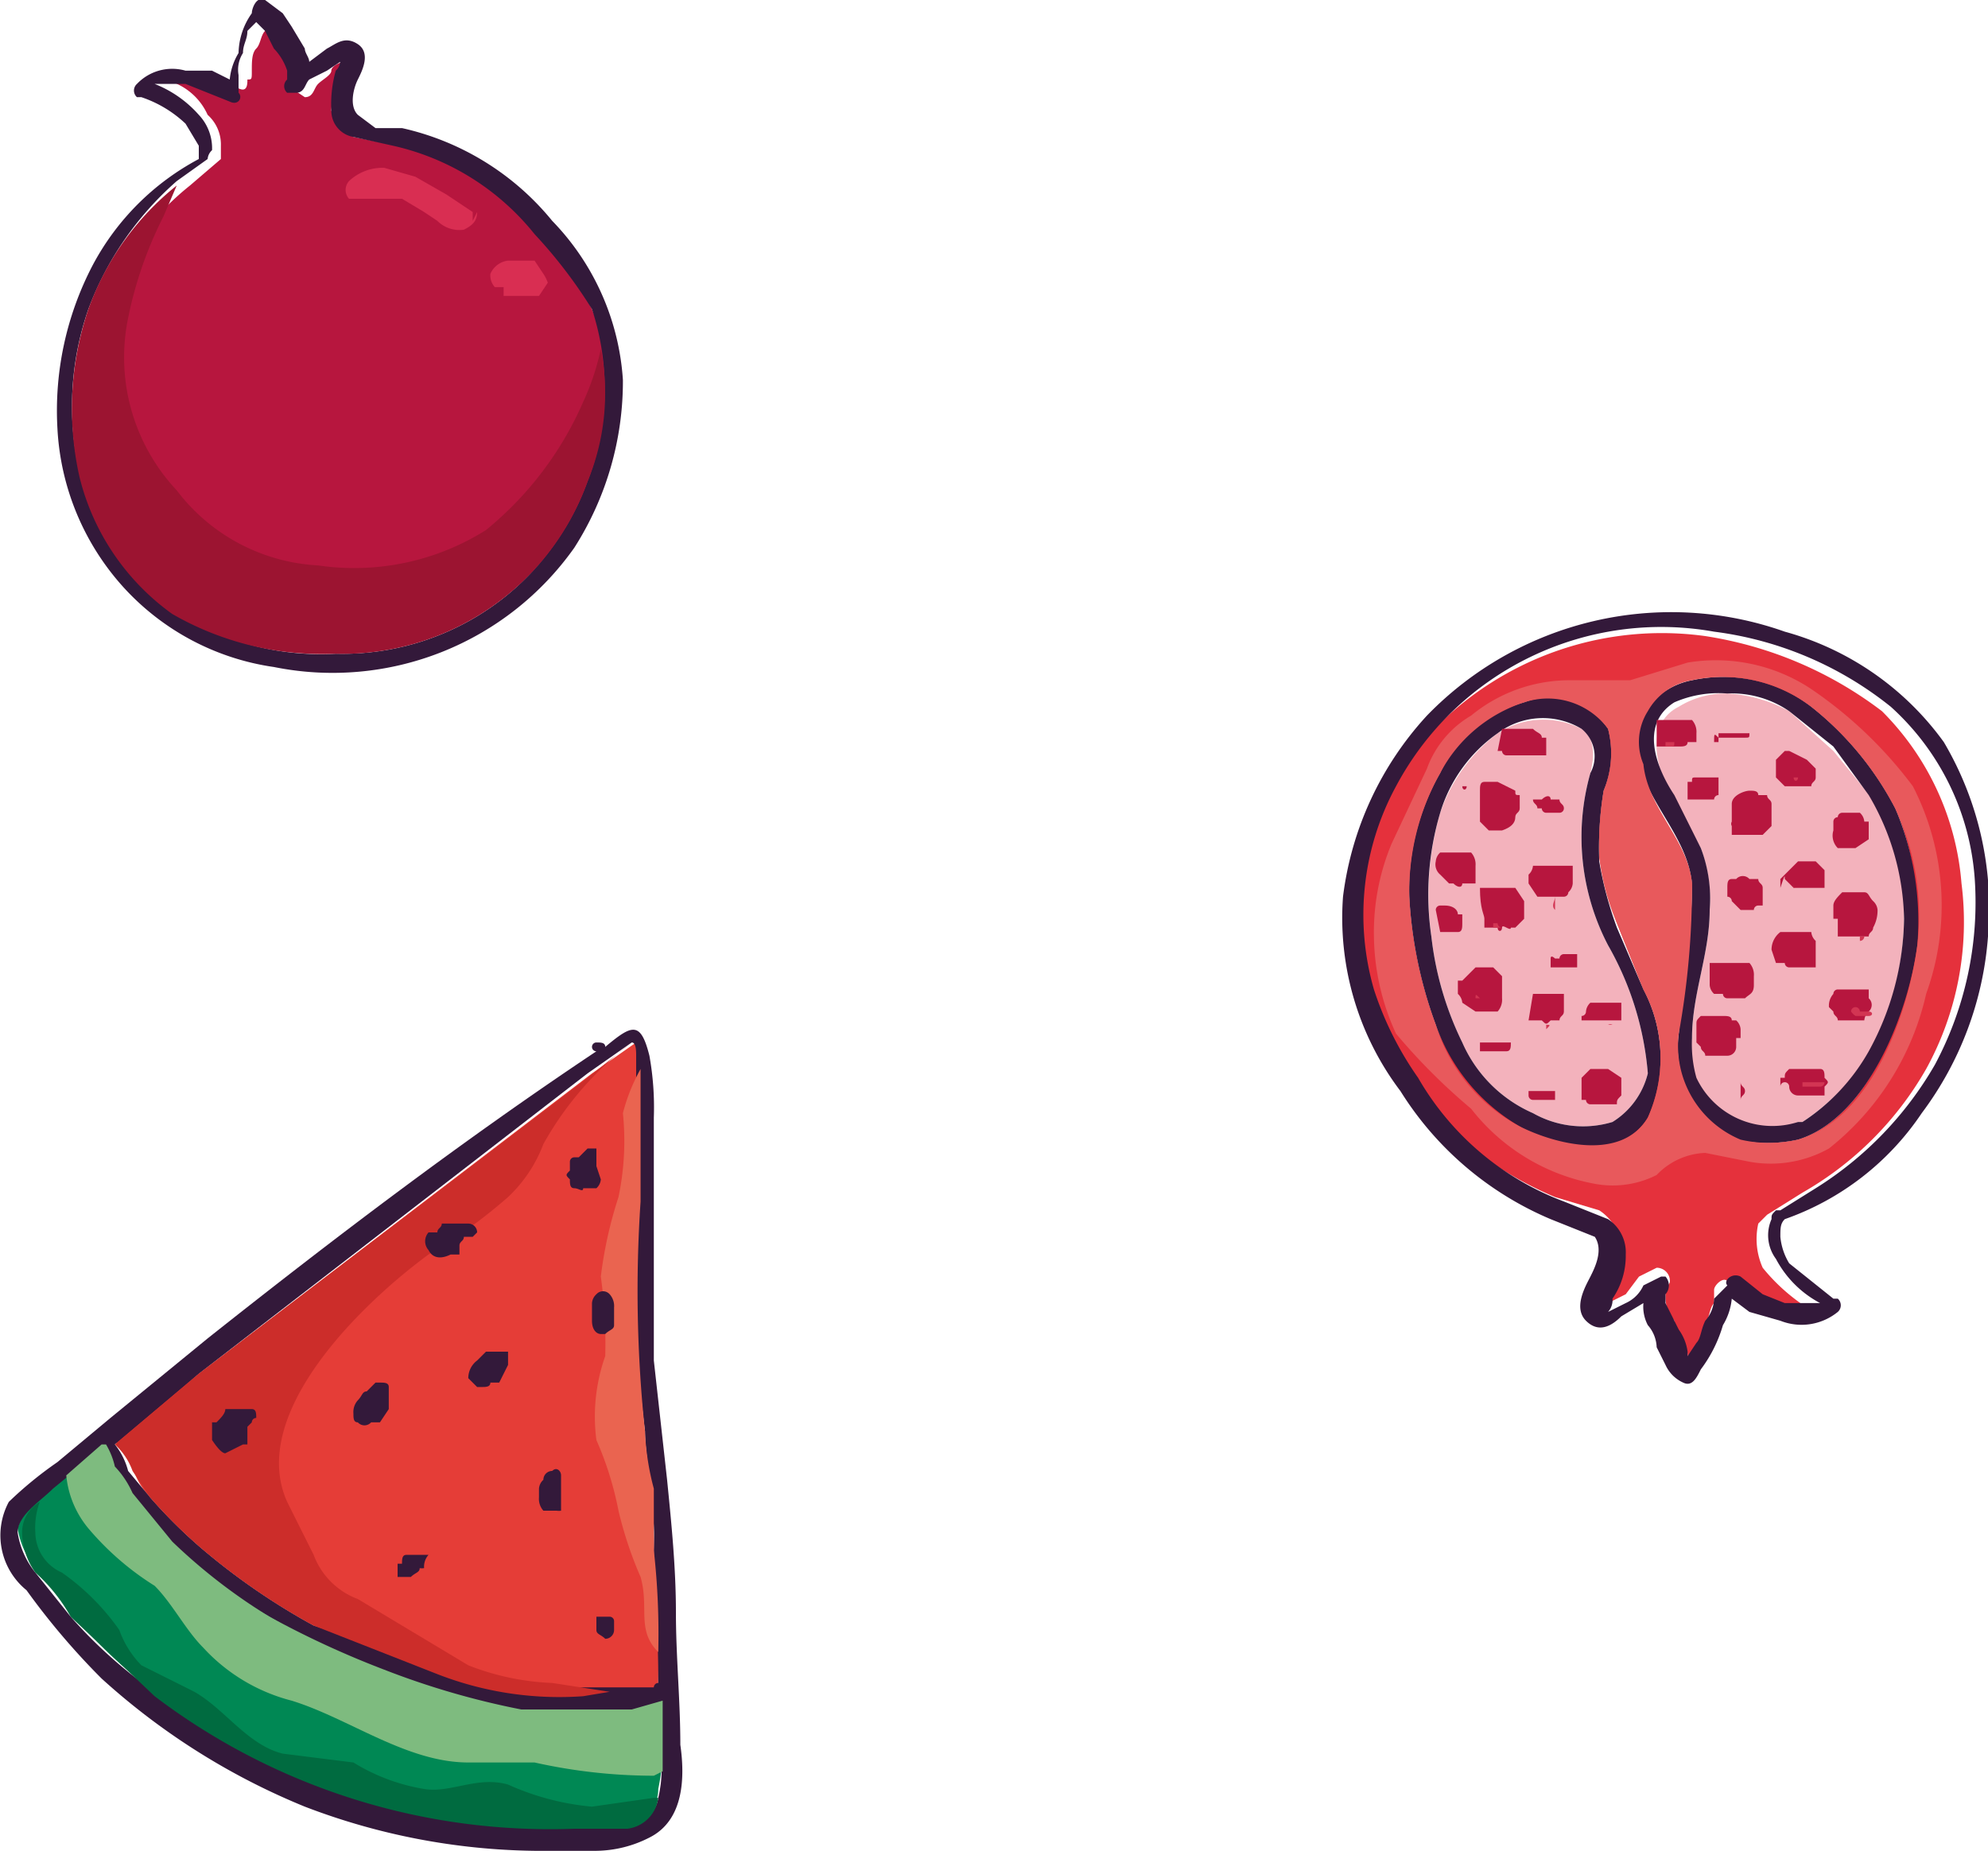 <svg xmlns="http://www.w3.org/2000/svg" id="Layer_1" data-name="Layer 1" viewBox="0 0 45 41.9"><defs><style>.cls-1{fill:#008854;}.cls-2{fill:#e53d37;}.cls-3{fill:#33193a;}.cls-4{fill:#7ebb7f;}.cls-5{fill:#006b40;}.cls-6{fill:#cc2d2a;}.cls-7{fill:#ea6450;}.cls-8{fill:#f3b2bc;}.cls-9{fill:#e5313c;}.cls-10{fill:#e8595c;}.cls-11{fill:#b7163e;}.cls-12{fill:#d23553;}.cls-13{fill:#9c1431;}.cls-14{fill:#d92e52;}</style></defs><path class="cls-1" d="M17.3,41.7v-.8h0l-.7.2H14.1a18.1,18.1,0,0,1-3.1-.9A21,21,0,0,1,8.4,39a12.8,12.8,0,0,1-2.2-1.7l-.9-1.1a2.1,2.1,0,0,0-.4-.6,1.7,1.7,0,0,0-.2-.5H4.6l-1.1.9c-.3.3-.7.6-.8,1a1.9,1.9,0,0,0,.4.9l.8,1a10.7,10.7,0,0,0,1.9,1.8,14.8,14.8,0,0,0,9.5,3h1.2a.8.8,0,0,0,.7-.8A4.9,4.9,0,0,0,17.3,41.7Z" transform="translate(-2.3 -2.4)"></path><path class="cls-2" d="M5.7,36.3a11.4,11.4,0,0,0,1.1,1.1,15.1,15.1,0,0,0,2.6,1.8l2.8,1.1a7.6,7.6,0,0,0,3.3.5h1.6a.1.1,0,0,1,.1-.1v-.2a25.3,25.3,0,0,0-.1-2.8,6.1,6.1,0,0,0-.1-1.4c0-.4-.1-.9-.1-1.3a30.1,30.1,0,0,1-.1-5.2V26.3a.4.4,0,0,0-.1-.3l-1,.7L6.8,33.5,4.9,35l.4.6A1.6,1.6,0,0,0,5.7,36.3Z" transform="translate(-2.3 -2.4)"></path><path class="cls-3" d="M17.7,41.9c0-1-.1-2-.1-3s-.1-2-.2-3l-.3-2.7V27.7a6.6,6.6,0,0,0-.1-1.4c-.2-.8-.4-.7-1-.2h0c0-.1-.1-.1-.2-.1a.1.1,0,0,0,0,.2c-3,2-5.9,4.2-8.8,6.5L4.8,34.5l-1.2,1a8.7,8.7,0,0,0-1.1.9,1.6,1.6,0,0,0,.4,2,16.3,16.3,0,0,0,1.7,2,15.6,15.6,0,0,0,4.6,2.9,15,15,0,0,0,5.2,1h1.4A2.7,2.7,0,0,0,17,44C17.8,43.6,17.8,42.6,17.7,41.9ZM6.8,33.5l8.8-6.8,1-.7c.1,0,.1.2.1.3v3.3a30.2,30.2,0,0,0,.2,5.2c0,.4.1.9.1,1.3a6.1,6.1,0,0,1,.1,1.4c0,.9.1,1.8.1,2.8v.2a.1.1,0,0,0-.1.1H15.5a7.6,7.6,0,0,1-3.3-.5L9.4,39.2a15.1,15.1,0,0,1-2.6-1.8,11.4,11.4,0,0,1-1.1-1.1l-.5-.6a1.6,1.6,0,0,0-.3-.6Zm9.7,10.2H15.3a14.2,14.2,0,0,1-9.5-3A10.7,10.7,0,0,1,3.9,39l-.8-1a1.9,1.9,0,0,1-.4-.9c0-.4.5-.7.8-1l1.1-.9h.1a1.7,1.7,0,0,1,.2.5,2.1,2.1,0,0,1,.4.6l.9,1.1A12.8,12.8,0,0,0,8.4,39,21,21,0,0,0,11,40.3a15.8,15.8,0,0,0,3.1.9h2.5l.6-.2h0v.8a2.8,2.8,0,0,1,0,1.3A.7.7,0,0,1,16.5,43.7Z" transform="translate(-2.3 -2.4)"></path><path class="cls-4" d="M17.3,42.5V40.9h0l-.7.2H14.1a18.1,18.1,0,0,1-3.1-.9A21,21,0,0,1,8.4,39a12.8,12.8,0,0,1-2.2-1.7l-.9-1.1a2.1,2.1,0,0,0-.4-.6,1.7,1.7,0,0,0-.2-.5H4.6l-.8.7A2.2,2.2,0,0,0,4.3,37a6.4,6.4,0,0,0,1.5,1.3c.4.4.7,1,1.1,1.4a4.1,4.1,0,0,0,2,1.2c1.3.4,2.6,1.4,4,1.4h1.5a12.4,12.4,0,0,0,2.7.3Z" transform="translate(-2.3 -2.4)"></path><path class="cls-5" d="M15.7,43.3a5.9,5.9,0,0,1-1.9-.5c-.7-.2-1.3.2-1.9.1a4.4,4.4,0,0,1-1.6-.6l-1.6-.2c-.8-.2-1.3-1-2-1.4l-1.2-.6a2.2,2.2,0,0,1-.5-.8A5.3,5.3,0,0,0,3.7,38a1,1,0,0,1-.6-.9,1.7,1.7,0,0,1,.1-.7.8.8,0,0,0-.4.7,1.6,1.6,0,0,0,.3.9,3.9,3.9,0,0,1,.8,1l1.9,1.8a14.8,14.8,0,0,0,9.5,3h1.2a.8.8,0,0,0,.7-.7h-.1Z" transform="translate(-2.3 -2.4)"></path><path class="cls-6" d="M16.1,40.7l-1.3-.2a5.8,5.8,0,0,1-1.9-.4l-2.5-1.5a1.7,1.7,0,0,1-1-1l-.6-1.2c-.9-2,1.7-4.5,3.2-5.6a11.8,11.8,0,0,0,1.8-1.3,3.2,3.2,0,0,0,.8-1.2,7.4,7.4,0,0,1,2-2.3h0l-1,.8L6.8,33.5,4.9,35.1a1.5,1.5,0,0,1,.4.6l.4.6a11.4,11.4,0,0,0,1.1,1.1,15.1,15.1,0,0,0,2.6,1.8l2.8,1.1a7.6,7.6,0,0,0,3.3.5Z" transform="translate(-2.3 -2.4)"></path><path class="cls-7" d="M17.2,39.8a16.9,16.9,0,0,0-.1-2.3V36.1a5.9,5.9,0,0,1-.2-1.3,30.1,30.1,0,0,1-.1-5.2v-3a4.2,4.2,0,0,0-.4,1,6.2,6.2,0,0,1-.1,1.9,9.5,9.5,0,0,0-.4,1.8,10.9,10.9,0,0,1,.1,1.8,4.1,4.1,0,0,0-.2,1.9,7.5,7.5,0,0,1,.5,1.6,8.8,8.8,0,0,0,.5,1.5C17,38.8,16.7,39.3,17.2,39.8Z" transform="translate(-2.3 -2.4)"></path><path class="cls-3" d="M15.8,28.8v-.2h0v-.2h-.2l-.2.2h-.1a.1.1,0,0,0-.1.1h0v.2h0c-.1.1-.1.1,0,.2h0c0,.1,0,.2.1.2s.2.1.2,0h.3a.3.3,0,0,0,.1-.2Z" transform="translate(-2.3 -2.4)"></path><path class="cls-3" d="M13.1,30.3a.2.2,0,0,0-.2-.2h-.6c0,.1-.1.1-.1.2H12a.3.3,0,0,0,0,.4c.1.2.3.2.5.1h.2v-.2c0-.1.1-.1.1-.2h.2Z" transform="translate(-2.3 -2.4)"></path><path class="cls-3" d="M13.8,33.3h0V33h-.5l-.2.2a.5.5,0,0,0-.2.4l.2.2h.1c.1,0,.2,0,.2-.1h.2Z" transform="translate(-2.3 -2.4)"></path><path class="cls-3" d="M16.2,32.2V32a.4.4,0,0,0-.1-.3h0a.2.2,0,0,0-.3,0,.3.3,0,0,0-.1.2h0v.4c0,.2.1.3.2.3H16c.1-.1.2-.1.2-.2Z" transform="translate(-2.3 -2.4)"></path><path class="cls-3" d="M11.1,34v-.2h0c0-.1-.1-.1-.2-.1h-.1l-.2.2c-.1,0-.1.1-.2.2a.4.4,0,0,0-.1.3c0,.1,0,.2.1.2a.2.2,0,0,0,.3,0h.2l.2-.3Z" transform="translate(-2.3 -2.4)"></path><path class="cls-3" d="M8,34.6a.1.1,0,0,1,.1-.1c0-.1,0-.2-.1-.2H7.4c0,.1-.1.2-.2.3H7.1V35q.2.3.3.3h0l.4-.2h.1v-.4Z" transform="translate(-2.3 -2.4)"></path><path class="cls-3" d="M15,36.6v-.8c0-.1-.1-.2-.2-.1a.2.2,0,0,0-.2.2.3.3,0,0,0-.1.2v.2h0a.4.4,0,0,0,.1.3h.3A.3.3,0,0,0,15,36.6Z" transform="translate(-2.3 -2.4)"></path><path class="cls-3" d="M11.9,37.9a.4.4,0,0,1,.1-.3h-.5c-.1,0-.1.1-.1.2h-.1v.3h.3c.1-.1.2-.1.2-.2A.3.3,0,0,0,11.9,37.9Z" transform="translate(-2.3 -2.4)"></path><path class="cls-3" d="M16.2,39.3h0v-.2h0a.1.1,0,0,0-.1-.1h-.3v.3h0c0,.1.1.1.2.2a.2.2,0,0,0,.2-.2Z" transform="translate(-2.3 -2.4)"></path><path class="cls-8" d="M35.4,26A3.1,3.1,0,0,0,37,27.6a2.3,2.3,0,0,0,1.8.2,1.8,1.8,0,0,0,.8-1.1,7,7,0,0,0-.9-2.9,5.3,5.3,0,0,1-.4-3.9c.1-.4.1-.8-.2-1a1.9,1.9,0,0,0-1.9.1,3.8,3.8,0,0,0-1.3,1.8,6.7,6.7,0,0,0-.2,2.8A7.3,7.3,0,0,0,35.4,26Z" transform="translate(-2.3 -2.4)"></path><path class="cls-8" d="M40.8,21.6A3.4,3.4,0,0,1,41,23c0,1-.4,1.9-.4,2.9a1.7,1.7,0,0,0,1.5,2,1.4,1.4,0,0,0,.9-.1h.1a5.4,5.4,0,0,0,1.5-1.5,6.8,6.8,0,0,0,.8-3.1,5.2,5.2,0,0,0-.7-2.7l-.9-1.1-1-.9a3.3,3.3,0,0,0-1.4-.4,2,2,0,0,0-1.1.3c-.8.4-.5,1.5-.1,2.1Z" transform="translate(-2.3 -2.4)"></path><path class="cls-9" d="M37.5,29.5l1,.3a1.1,1.1,0,0,1,.5.9,1.9,1.9,0,0,1-.3,1v.2h0l.4-.2.3-.4.4-.2a.3.3,0,0,1,.3.3c0,.1-.1.1-.1.2h0v.2a.8.8,0,0,0,.2.5,1.4,1.4,0,0,0,.2.6c.1.1.1.1.1.2h0l.2-.2.2-.5c.1-.2.1-.4.2-.5v-.3h0c0-.1.2-.3.3-.2l.5.4.6.2h.7a4.3,4.3,0,0,1-1-.9,1.6,1.6,0,0,1-.1-1l.2-.2h0l.8-.5a7.5,7.5,0,0,0,2.8-2.8,6.9,6.9,0,0,0,.8-4.2,6.2,6.2,0,0,0-1.8-3.9,8.8,8.8,0,0,0-4-1.7,7.2,7.2,0,0,0-7.2,3.5,6.1,6.1,0,0,0-.7,4.4,12.4,12.4,0,0,0,1,2A8.2,8.2,0,0,0,37.5,29.5Zm2-11a1.7,1.7,0,0,1,1-.7,3.5,3.5,0,0,1,2.8.6,7.1,7.1,0,0,1,1.9,2.3,5.6,5.6,0,0,1,.4,3.1c-.1,1.5-1,3.9-2.6,4.4a3.3,3.3,0,0,1-1.4,0,2.4,2.4,0,0,1-1.4-2.4,18.6,18.6,0,0,0,.4-3.4c-.1-1-1-1.7-1.2-2.7a1.6,1.6,0,0,1,.2-1.2Zm-5.3,4.2a5.5,5.5,0,0,1,.7-2.8,3.3,3.3,0,0,1,1.9-1.6,1.6,1.6,0,0,1,1.9.6,2.3,2.3,0,0,1-.1,1.4,7.6,7.6,0,0,0-.1,1.5,8.3,8.3,0,0,0,.4,1.5l.6,1.5a3.1,3.1,0,0,1,.1,2.8c-.6,1-2.1.7-2.9.2a4.1,4.1,0,0,1-1.9-2.2A10,10,0,0,1,34.2,22.7Z" transform="translate(-2.3 -2.4)"></path><path class="cls-3" d="M37.4,30l.5.2.5.2c.2.3,0,.7-.1.9s-.4.7-.1,1,.6.1.8-.1l.5-.3h0a.9.9,0,0,0,.1.5.8.8,0,0,1,.2.5l.2.4a.8.8,0,0,0,.4.4c.2.1.3-.1.4-.3a3.1,3.1,0,0,0,.5-1,1.4,1.4,0,0,0,.2-.6h0l.4.3.7.2a1.3,1.3,0,0,0,1.3-.2.2.2,0,0,0,0-.3h-.1l-1-.8a1.4,1.4,0,0,1-.2-.6c0-.2,0-.3.1-.4a6.2,6.2,0,0,0,3.1-2.4,7.6,7.6,0,0,0,1.5-4,7.4,7.4,0,0,0-1-4.4,6.6,6.6,0,0,0-3.6-2.5,7.7,7.7,0,0,0-8.1,1.9,7.4,7.4,0,0,0-1.9,4.1A6.5,6.5,0,0,0,34,27.1,7.4,7.4,0,0,0,37.4,30Zm-3.5-9.8a6.8,6.8,0,0,1,7.2-3.5,8,8,0,0,1,4,1.7A5.8,5.8,0,0,1,47,22.3a7.8,7.8,0,0,1-.9,4.2,8,8,0,0,1-2.7,2.8l-.8.5h-.1c-.1.1-.1.1-.1.2a.9.9,0,0,0,.1.9,2.4,2.4,0,0,0,1,1h-.8l-.5-.2-.5-.4c-.2-.1-.4.1-.3.2h0l-.3.3a.8.8,0,0,1-.2.5c-.1.2-.1.4-.2.5l-.2.3h0V33a1.1,1.1,0,0,0-.2-.5l-.3-.6v-.2h0a.3.3,0,0,0,0-.4h-.1l-.4.2a.8.8,0,0,1-.4.4l-.4.2h0a.4.4,0,0,0,.1-.3,1.7,1.7,0,0,0,.3-1,.9.9,0,0,0-.4-.8l-1-.4a6.4,6.4,0,0,1-3.3-2.8,7.5,7.5,0,0,1-1-2A6.1,6.1,0,0,1,33.9,20.2Z" transform="translate(-2.3 -2.4)"></path><path class="cls-3" d="M40.6,22.4c0,1.2-.2,2.3-.3,3.4a2.3,2.3,0,0,0,1.3,2.4,3.3,3.3,0,0,0,1.4,0c1.6-.5,2.5-2.9,2.7-4.4a6.5,6.5,0,0,0-.5-3.1,7.1,7.1,0,0,0-1.9-2.3,3.3,3.3,0,0,0-2.7-.6,1.7,1.7,0,0,0-1,.6,2,2,0,0,0-.2,1.3C39.7,20.7,40.5,21.4,40.6,22.4Zm-.4-4.1a2.5,2.5,0,0,1,1.2-.2,2.3,2.3,0,0,1,1.4.4l1,.8.8,1.1a5.7,5.7,0,0,1,.8,2.8,6.4,6.4,0,0,1-.8,3,4.6,4.6,0,0,1-1.5,1.6H43a1.9,1.9,0,0,1-2.3-1,2.8,2.8,0,0,1-.1-.9c0-1,.4-1.9.4-2.9a3.2,3.2,0,0,0-.2-1.4l-.6-1.2C39.8,19.8,39.4,18.8,40.2,18.3Z" transform="translate(-2.3 -2.4)"></path><path class="cls-3" d="M36.7,27.9c.8.5,2.3.8,2.9-.2a3.3,3.3,0,0,0-.1-2.9l-.6-1.4a8.3,8.3,0,0,1-.4-1.5,8.1,8.1,0,0,1,.1-1.6,2.2,2.2,0,0,0,.1-1.4,1.6,1.6,0,0,0-1.9-.6,3,3,0,0,0-1.9,1.6,5.3,5.3,0,0,0-.7,2.8,10,10,0,0,0,.6,2.9A4.3,4.3,0,0,0,36.7,27.9Zm-1.8-7.1A3.4,3.4,0,0,1,36.2,19a1.7,1.7,0,0,1,1.9-.1.8.8,0,0,1,.2,1,5.3,5.3,0,0,0,.4,3.9,7,7,0,0,1,.9,2.9,1.8,1.8,0,0,1-.8,1.1,2.3,2.3,0,0,1-1.8-.2A3.1,3.1,0,0,1,35.4,26a7.3,7.3,0,0,1-.7-2.4,6.5,6.5,0,0,1,.2-2.8Z" transform="translate(-2.3 -2.4)"></path><path class="cls-10" d="M33.8,21.5a5.2,5.2,0,0,0-.4,2.1,5.4,5.4,0,0,0,.5,2.2,13.7,13.7,0,0,0,1.7,1.7,4.6,4.6,0,0,0,2.8,1.7,2.2,2.2,0,0,0,1.4-.2,1.6,1.6,0,0,1,1.1-.5l1,.2a2.7,2.7,0,0,0,1.8-.3,6.2,6.2,0,0,0,2.2-3.5,5.9,5.9,0,0,0-.3-4.7A9.6,9.6,0,0,0,43.3,18a3.9,3.9,0,0,0-2.8-.6l-1.3.4H37.8a3.5,3.5,0,0,0-2.2.8,2.3,2.3,0,0,0-1,1.2Zm5.8-3a1.4,1.4,0,0,1,1-.7,3.3,3.3,0,0,1,2.7.6,7.1,7.1,0,0,1,1.9,2.3,5.7,5.7,0,0,1,.5,3.1c-.2,1.5-1,3.9-2.7,4.4a2.9,2.9,0,0,1-1.3,0,2.3,2.3,0,0,1-1.4-2.4,18.7,18.7,0,0,0,.3-3.4c-.1-1-1-1.7-1.1-2.7A1.3,1.3,0,0,1,39.6,18.5Zm-2.8-.2a1.7,1.7,0,0,1,1.9.6,2.2,2.2,0,0,1-.1,1.4,7.6,7.6,0,0,0-.1,1.5,5.4,5.4,0,0,0,.4,1.5l.6,1.5a3.3,3.3,0,0,1,.1,2.9c-.6,1-2.1.6-2.9.2a3.9,3.9,0,0,1-1.9-2.3,9.4,9.4,0,0,1-.6-2.9,5.5,5.5,0,0,1,.7-2.8A3.3,3.3,0,0,1,36.8,18.3Z" transform="translate(-2.3 -2.4)"></path><path class="cls-11" d="M42.8,27h0a.2.2,0,0,0,.2.2h.6v-.2h0c.1-.1.1-.1,0-.2h0c0-.1,0-.2-.1-.2h-.7c-.1.1-.1.1-.1.2h-.1v.2A.1.1,0,0,1,42.8,27Z" transform="translate(-2.3 -2.4)"></path><path class="cls-11" d="M42.3,25.6h0Z" transform="translate(-2.3 -2.4)"></path><path class="cls-11" d="M41.7,26.9h0c0,.1.1.1.1.2h0c0,.1-.1.1-.1.2Z" transform="translate(-2.3 -2.4)"></path><path class="cls-11" d="M40.8,26.1h0c0,.1.1.1.1.2h.5a.2.2,0,0,0,.2-.2h0v-.2h.1v-.2a.3.3,0,0,0-.1-.2h-.1c0-.1-.1-.1-.2-.1h-.5c-.1.1-.1.1-.1.2h0V26Z" transform="translate(-2.3 -2.4)"></path><path class="cls-11" d="M43.8,25.3h0c0,.1.1.1.1.2h.6a.3.3,0,0,1,.1-.2h0a.2.2,0,0,0,0-.3v-.2h-.7a.1.1,0,0,0-.1.1.4.4,0,0,0-.1.3Z" transform="translate(-2.3 -2.4)"></path><path class="cls-11" d="M42.5,24.2h.2a.1.1,0,0,0,.1.1h.6v-.6a.3.3,0,0,1-.1-.2h-.7a.5.5,0,0,0-.2.4h0Z" transform="translate(-2.3 -2.4)"></path><path class="cls-11" d="M43.9,23.4h0v.2h.7c0-.1.1-.1.1-.2h0a.8.8,0,0,0,.1-.4h0a.3.3,0,0,0-.1-.2c-.1-.1-.1-.2-.2-.2H44c-.1.1-.2.2-.2.3v.3h.1Z" transform="translate(-2.3 -2.4)"></path><path class="cls-11" d="M42.7,22.3h0l.2.2h.7v-.2h0v-.2h0l-.2-.2H43l-.2.2-.2.2v.2h0C42.7,22.2,42.7,22.2,42.7,22.3Z" transform="translate(-2.3 -2.4)"></path><path class="cls-11" d="M41,24.7a.3.3,0,0,0,.1.2h.2a.1.1,0,0,0,.1.1h.4c.1-.1.2-.1.2-.3h0v-.2a.4.4,0,0,0-.1-.3H41v.2h0Z" transform="translate(-2.3 -2.4)"></path><path class="cls-11" d="M41.4,22.7a.1.1,0,0,1,.1.1h0l.2.2H42a.1.1,0,0,1,.1-.1h.1v-.2h0v-.2c0-.1-.1-.1-.1-.2h-.2a.2.2,0,0,0-.3,0h-.1c-.1,0-.1.1-.1.2Z" transform="translate(-2.3 -2.4)"></path><path class="cls-11" d="M43.9,21.6h.4l.3-.2v-.4h-.1a.3.3,0,0,0-.1-.2H44a.1.1,0,0,0-.1.1.1.1,0,0,0-.1.1v.2A.4.4,0,0,0,43.9,21.6Z" transform="translate(-2.3 -2.4)"></path><path class="cls-11" d="M41.5,21.1h0v.2h.7l.2-.2h0v-.3h0v-.2h0c0-.1-.1-.1-.1-.2h-.2c0-.1-.1-.1-.2-.1s-.4.1-.4.3h0V21h0A.1.1,0,0,0,41.5,21.1Z" transform="translate(-2.3 -2.4)"></path><path class="cls-11" d="M42.5,20h0l.2.2h.6c0-.1.1-.1.1-.2v-.2h0l-.2-.2h0l-.4-.2h-.1l-.2.2h0v.4A.1.1,0,0,0,42.5,20Z" transform="translate(-2.3 -2.4)"></path><path class="cls-11" d="M41.2,19.1h.6c.1,0,.1,0,.1-.1h-.7v.2h-.1C41.1,19,41.1,19,41.2,19.1Z" transform="translate(-2.3 -2.4)"></path><path class="cls-11" d="M40.5,20.5h.6a.1.1,0,0,1,.1-.1h0V20h-.5c-.1,0-.1,0-.1.1h-.1v.4Z" transform="translate(-2.3 -2.4)"></path><path class="cls-11" d="M39.8,19.3h.5c.1,0,.2,0,.2-.1h.2v-.2h0a.4.4,0,0,0-.1-.3h-.8Z" transform="translate(-2.3 -2.4)"></path><path class="cls-11" d="M38.1,27.3h.1a.1.1,0,0,0,.1.1h.6c0-.1,0-.1.1-.2V27h0v-.2h0l-.3-.2h-.4l-.2.2h0Z" transform="translate(-2.3 -2.4)"></path><path class="cls-11" d="M38.1,25.5H39v-.2h0v-.2h-.7a.3.3,0,0,0-.1.2.1.1,0,0,1-.1.1h0Z" transform="translate(-2.3 -2.4)"></path><path class="cls-11" d="M36.9,25.5h.3c.1.1.1.1.2,0h.2c0-.1.1-.1.1-.2h0v-.2h0v-.2h-.7Z" transform="translate(-2.3 -2.4)"></path><path class="cls-11" d="M36.9,27.2a.1.1,0,0,0,.1.1h.5v-.2h-.6Z" transform="translate(-2.3 -2.4)"></path><path class="cls-11" d="M35.3,24.9a.3.3,0,0,1,.1.2l.3.2h.5a.4.4,0,0,0,.1-.3v-.5h0l-.2-.2h-.4l-.3.3h-.1Z" transform="translate(-2.3 -2.4)"></path><path class="cls-11" d="M37.4,24.1h0v.2H38V24h-.3a.1.1,0,0,0-.1.1h-.1S37.4,24,37.4,24.1Z" transform="translate(-2.3 -2.4)"></path><path class="cls-11" d="M35.9,23.2v.2h.3c0,.1.1.1.1,0s.2.1.2,0h.1l.2-.2v-.2h0v-.2h0l-.2-.3h-.8C35.8,23,35.9,23.1,35.9,23.2Z" transform="translate(-2.3 -2.4)"></path><path class="cls-11" d="M36.9,22.4h0l.2.3h.6a.1.1,0,0,0,.1-.1.3.3,0,0,0,.1-.2h0v-.2h0v-.2H37a.3.3,0,0,1-.1.2v.2h0Z" transform="translate(-2.3 -2.4)"></path><path class="cls-11" d="M34.9,22.2l.2.2h.1c.1.1.2.1.2,0h.3V22h0a.4.4,0,0,0-.1-.3h-.7a.3.3,0,0,0-.1.2h0A.3.3,0,0,0,34.9,22.2Z" transform="translate(-2.3 -2.4)"></path><path class="cls-11" d="M35.8,21h0l.2.2h.3q.3-.1.3-.3c0-.1.1-.1.1-.2h0v-.3c-.1,0-.1,0-.1-.1l-.4-.2h-.3c-.1,0-.1.1-.1.2h0v.3Z" transform="translate(-2.3 -2.4)"></path><path class="cls-11" d="M37.1,20.7h.1a.1.1,0,0,0,.1.1h.3a.1.1,0,0,0,.1-.1h0c0-.1-.1-.1-.1-.2h-.2c0-.1-.1-.1-.2,0H37c0,.1.1.1.1.2Z" transform="translate(-2.3 -2.4)"></path><path class="cls-11" d="M36.2,19.4h.1a.1.1,0,0,0,.1.1h.9v-.4h-.1c0-.1-.1-.1-.2-.2h-.7Z" transform="translate(-2.3 -2.4)"></path><path class="cls-11" d="M34.9,23.5h.4c.1,0,.1-.1.1-.2h0v-.2h-.1c0-.1-.1-.2-.3-.2h-.1a.1.1,0,0,0-.1.1h0Z" transform="translate(-2.3 -2.4)"></path><path class="cls-11" d="M35.8,26.2h.6c.1,0,.1-.1.1-.2h-.7Z" transform="translate(-2.3 -2.4)"></path><path class="cls-11" d="M35.4,20.2h0c0,.1.1.1.1,0h-.1Z" transform="translate(-2.3 -2.4)"></path><path class="cls-12" d="M43.1,27h.4a.1.1,0,0,0,.1-.1h-.5Z" transform="translate(-2.3 -2.4)"></path><polygon class="cls-12" points="42 22.9 42 22.9 42 22.8 42 22.9"></polygon><path class="cls-12" d="M44.3,25.3Z" transform="translate(-2.3 -2.4)"></path><path class="cls-12" d="M44.3,25.4h.3c.1,0,.1-.1,0-.1h-.2a.1.1,0,0,0-.2,0A.4.4,0,0,0,44.3,25.4Z" transform="translate(-2.3 -2.4)"></path><path class="cls-12" d="M40.9,26.1Z" transform="translate(-2.3 -2.4)"></path><path class="cls-12" d="M41.9,27Z" transform="translate(-2.3 -2.4)"></path><path class="cls-12" d="M42.6,25.7Z" transform="translate(-2.3 -2.4)"></path><path class="cls-12" d="M41.3,24.5Z" transform="translate(-2.3 -2.4)"></path><path class="cls-12" d="M41.1,24.7h0Z" transform="translate(-2.3 -2.4)"></path><polygon class="cls-12" points="39 22.1 39 22.1 39 22.1 39 22.1"></polygon><path class="cls-12" d="M42.9,24.3Z" transform="translate(-2.3 -2.4)"></path><path class="cls-12" d="M43.2,23.8Z" transform="translate(-2.3 -2.4)"></path><path class="cls-12" d="M44.4,23.6h.1a.1.1,0,0,1-.1.1Z" transform="translate(-2.3 -2.4)"></path><path class="cls-12" d="M42.9,22.4h0c0,.1,0,.1.1.1h-.1Z" transform="translate(-2.3 -2.4)"></path><path class="cls-12" d="M44.3,21.4h0m0,.1Z" transform="translate(-2.3 -2.4)"></path><path class="cls-12" d="M41.7,22.7Z" transform="translate(-2.3 -2.4)"></path><path class="cls-12" d="M41.8,21.3Z" transform="translate(-2.3 -2.4)"></path><path class="cls-12" d="M42.8,20Z" transform="translate(-2.3 -2.4)"></path><path class="cls-12" d="M42.9,19.8Z" transform="translate(-2.3 -2.4)"></path><polygon class="cls-12" points="40.5 17.6 40.5 17.6 40.5 17.6 40.5 17.6"></polygon><path class="cls-12" d="M42.8,20h.1c0,.1.1.1.1,0h-.2Z" transform="translate(-2.3 -2.4)"></path><polygon class="cls-12" points="40.7 17.3 40.7 17.3 40.7 17.3 40.7 17.3"></polygon><path class="cls-12" d="M41.3,19Z" transform="translate(-2.3 -2.4)"></path><path class="cls-12" d="M40.7,20.4Z" transform="translate(-2.3 -2.4)"></path><path class="cls-12" d="M40,19.3h.1c.1,0,.1,0,.1-.1H40Z" transform="translate(-2.3 -2.4)"></path><path class="cls-12" d="M38.6,27.3h0Z" transform="translate(-2.3 -2.4)"></path><path class="cls-12" d="M38.7,25.6h.1A.1.1,0,0,0,38.7,25.6Z" transform="translate(-2.3 -2.4)"></path><path class="cls-12" d="M37,27.1h.2m-.1,0h0Z" transform="translate(-2.3 -2.4)"></path><path class="cls-12" d="M36.1,26.3Z" transform="translate(-2.3 -2.4)"></path><path class="cls-12" d="M37.3,25.7h0c.1-.1.1-.1,0-.1Z" transform="translate(-2.3 -2.4)"></path><path class="cls-12" d="M35.6,25h.2c-.1-.1-.1-.1-.1,0Z" transform="translate(-2.3 -2.4)"></path><path class="cls-12" d="M37.8,24Z" transform="translate(-2.3 -2.4)"></path><path class="cls-12" d="M37.8,24.1h.1Z" transform="translate(-2.3 -2.4)"></path><polygon class="cls-12" points="35.6 21.6 35.6 21.6 35.6 21.6 35.6 21.6"></polygon><path class="cls-12" d="M36.1,23.1Z" transform="translate(-2.3 -2.4)"></path><path class="cls-12" d="M36.1,23.3h.1a.1.1,0,0,0,.1.1h-.2Z" transform="translate(-2.3 -2.4)"></path><path class="cls-12" d="M37.5,22.7h0c0,.1-.1.2,0,.3Z" transform="translate(-2.3 -2.4)"></path><path class="cls-12" d="M37.6,22.1Z" transform="translate(-2.3 -2.4)"></path><path class="cls-12" d="M35.1,23.4Z" transform="translate(-2.3 -2.4)"></path><path class="cls-12" d="M35.1,22.2Z" transform="translate(-2.3 -2.4)"></path><path class="cls-12" d="M35,22.1h0Z" transform="translate(-2.3 -2.4)"></path><polygon class="cls-12" points="32.9 19.4 32.9 19.4 33 19.5 32.9 19.4"></polygon><path class="cls-12" d="M35.2,21.8Z" transform="translate(-2.3 -2.4)"></path><path class="cls-12" d="M36.1,21.2h0m0,0h0Z" transform="translate(-2.3 -2.4)"></path><path class="cls-12" d="M37.5,20.7Z" transform="translate(-2.3 -2.4)"></path><path class="cls-12" d="M36.7,19.7h0C36.6,19.6,36.6,19.6,36.7,19.7Z" transform="translate(-2.3 -2.4)"></path><path class="cls-12" d="M35.3,20.1Z" transform="translate(-2.3 -2.4)"></path><path class="cls-11" d="M11.3,5.7l-1-.2a1,1,0,0,1-.5-.6A2.9,2.9,0,0,1,10,4c0-.1,0-.2.1-.2h0c-.1,0-.3.1-.3.2s-.2.2-.3.3-.1.3-.3.3l-.3-.2A.3.3,0,0,1,9,4.2H9V3.9c-.1-.2-.1-.3-.2-.4l-.3-.4-.2-.3h0v.3c-.1.1-.1.3-.2.4s-.1.3-.1.5,0,.2-.1.2h0c0,.1,0,.3-.2.2l-.5-.2H6A1.4,1.4,0,0,1,7,5a.9.9,0,0,1,.3.7V6h0l-.7.6a6.3,6.3,0,0,0-2,2.8,6.2,6.2,0,0,0-.1,3.8,5.3,5.3,0,0,0,2,3.1,7.3,7.3,0,0,0,3.5.9,6.1,6.1,0,0,0,5.7-4,5,5,0,0,0,0-3.8,6.4,6.4,0,0,0-1.1-1.6A6.2,6.2,0,0,0,11.3,5.7Z" transform="translate(-2.3 -2.4)"></path><path class="cls-3" d="M11.4,5.3h-.6L10.4,5c-.2-.2-.1-.6,0-.8s.3-.6,0-.8-.5,0-.7.1l-.4.3h0c0-.1-.1-.2-.1-.3L8.9,3l-.2-.3-.4-.3c-.2-.1-.3.2-.3.3a1.6,1.6,0,0,0-.3.9,1.4,1.4,0,0,0-.2.6h0L7.1,4H6.5a1.1,1.1,0,0,0-1.1.3.2.2,0,0,0,0,.3h.1a2.7,2.7,0,0,1,1,.6l.3.5v.3A5.8,5.8,0,0,0,4.4,8.4a7.1,7.1,0,0,0-.8,3.7,5.8,5.8,0,0,0,1.5,3.6,5.7,5.7,0,0,0,3.4,1.8,6.7,6.7,0,0,0,6.8-2.7A7,7,0,0,0,16.4,11a5.7,5.7,0,0,0-1.6-3.6A6.1,6.1,0,0,0,11.4,5.3Zm4.2,8a5.9,5.9,0,0,1-5.7,3.9,6.1,6.1,0,0,1-3.7-1,5.3,5.3,0,0,1-2.1-3.1,6.7,6.7,0,0,1,.2-3.7,7.2,7.2,0,0,1,2-2.9L7,6H7a.3.3,0,0,1,.1-.2,1.1,1.1,0,0,0-.3-.8,2.6,2.6,0,0,0-1-.7h.7l.5.2.5.2c.2.1.3-.1.2-.2h0V4.1a.7.7,0,0,1,.1-.5c0-.2.1-.3.1-.5l.2-.2h0l.2.2.2.4a1.3,1.3,0,0,1,.3.5v.2h0a.2.2,0,0,0,0,.3h.2c.2,0,.2-.2.3-.3L9.7,4l.3-.2h0a.3.3,0,0,1-.1.2,2.8,2.8,0,0,0-.1.9.6.6,0,0,0,.5.6l.9.2a5.7,5.7,0,0,1,3.2,2,10.9,10.9,0,0,1,1.3,1.7,5.8,5.8,0,0,1-.1,3.9Z" transform="translate(-2.3 -2.4)"></path><path class="cls-13" d="M15.6,13.3a5.2,5.2,0,0,0,.3-3,5.6,5.6,0,0,1-.4,1.2,7.7,7.7,0,0,1-2.2,2.9,5.6,5.6,0,0,1-3.8.8,4.3,4.3,0,0,1-3.2-1.7A4.4,4.4,0,0,1,5.2,9.6,9,9,0,0,1,6,7.3l.3-.7h0a6.3,6.3,0,0,0-2,2.8,7,7,0,0,0-.2,3.8,5.4,5.4,0,0,0,2.1,3.1,6.8,6.8,0,0,0,3.7.9A5.9,5.9,0,0,0,15.6,13.3Z" transform="translate(-2.3 -2.4)"></path><path class="cls-14" d="M13,7.4V7.2L12.7,7l-.3-.2-.7-.4L11,6.2a1.1,1.1,0,0,0-.8.3h0a.3.3,0,0,0,0,.4h1.2l.5.3.3.2a.7.7,0,0,0,.6.2c.2-.1.3-.2.3-.4Z" transform="translate(-2.3 -2.4)"></path><path class="cls-14" d="M14.6,8.6l-.2-.3h-.6a.5.5,0,0,0-.4.3.4.4,0,0,0,.1.3h.2v.2h.8l.2-.3A.9.9,0,0,0,14.6,8.6Z" transform="translate(-2.3 -2.4)"></path></svg>